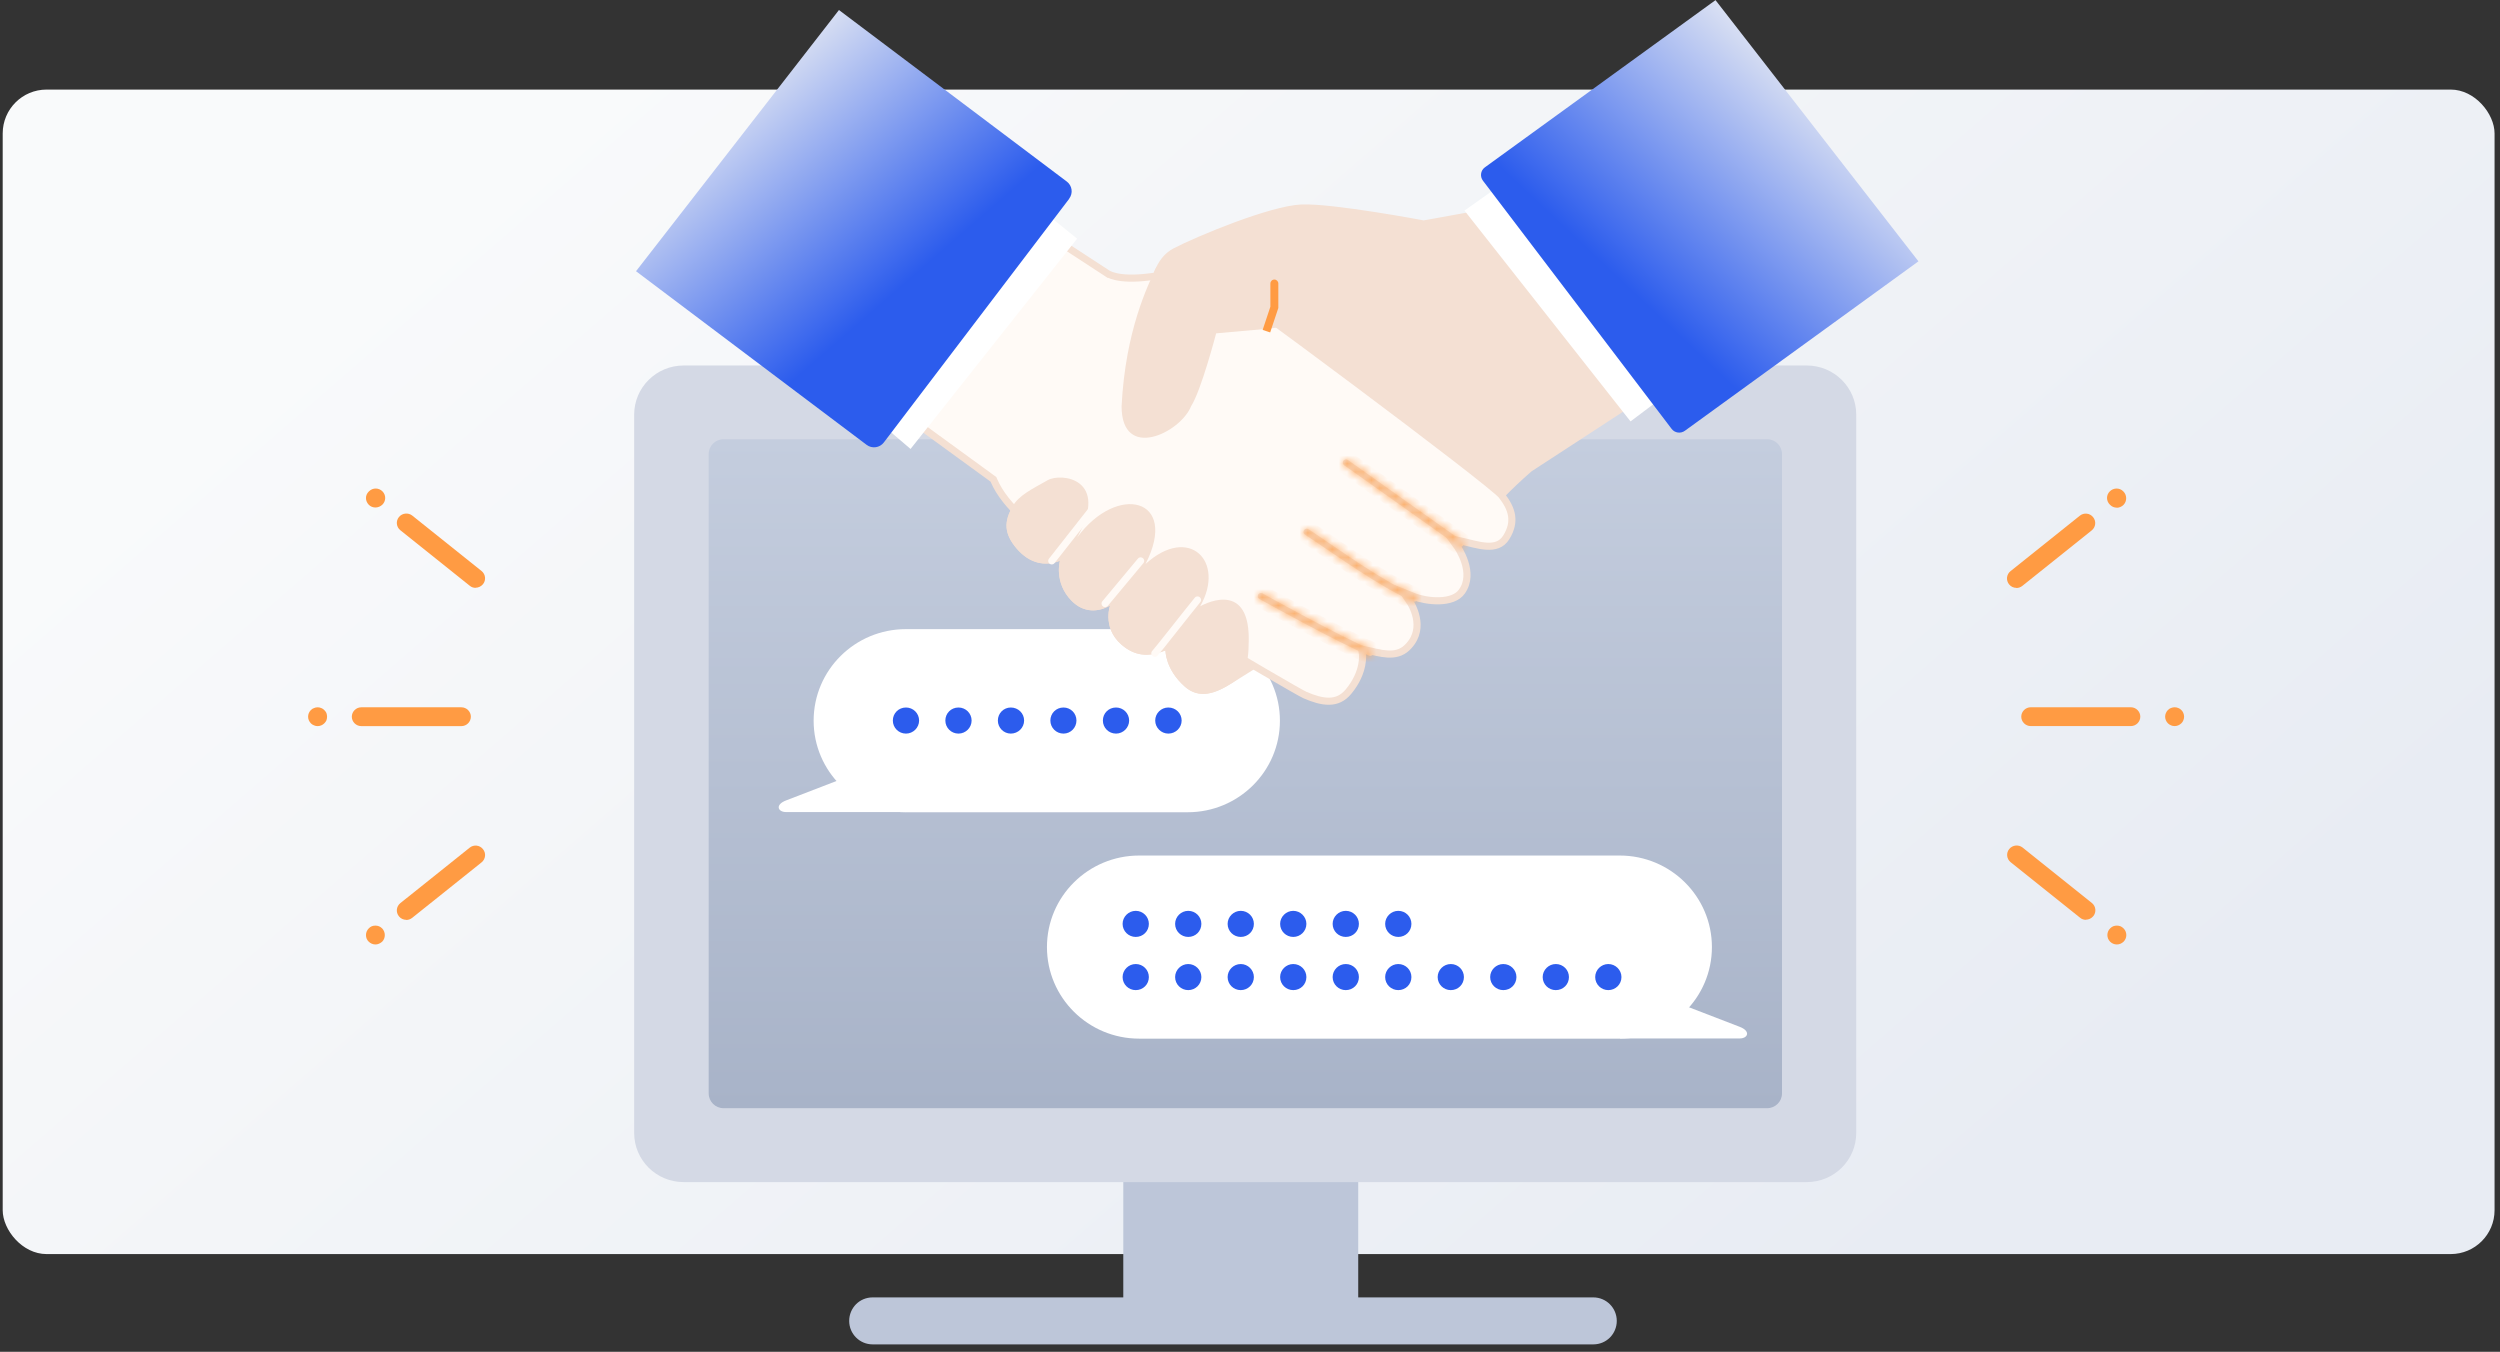 <?xml version="1.0" encoding="UTF-8"?>
<svg id="_レイヤー_1" data-name="レイヤー_1" xmlns="http://www.w3.org/2000/svg" width="307" height="166" version="1.1" xmlns:xlink="http://www.w3.org/1999/xlink" viewBox="0 0 307 166">
  <rect x="0" y="0" width="307" height="166" fill="#333333" stroke="none"/>
  <!-- Generator: Adobe Illustrator 29.8.3, SVG Export Plug-In . SVG Version: 2.1.1 Build 3)  -->
  <defs>
    <style>
      .st0 {
        mask: url(#mask-1);
      }

      .st1 {
        fill: #fea75a;
      }

      .st2 {
        fill: #bdc6d9;
      }

      .st3 {
        fill: #fffaf6;
      }

      .st3, .st4, .st5 {
        stroke-width: .873px;
      }

      .st3, .st5 {
        stroke: #f4e0d3;
      }

      .st6 {
        fill: #fff;
      }

      .st7 {
        mask: url(#mask);
      }

      .st8 {
        fill: url(#_名称未設定グラデーション_2);
      }

      .st4 {
        fill: none;
        stroke: #fffaf6;
        stroke-linecap: round;
      }

      .st9, .st5 {
        fill: #f4e0d3;
      }

      .st10 {
        mask: url(#mask-2);
      }

      .st11 {
        fill: #2c5ced;
      }

      .st12 {
        fill: url(#_名称未設定グラデーション);
      }

      .st13 {
        fill: url(#_名称未設定グラデーション_4);
      }

      .st14 {
        fill: url(#_名称未設定グラデーション_3);
      }

      .st15 {
        fill: #d4d9e5;
      }

      .st16 {
        fill: #ff9b43;
      }
    </style>
    <linearGradient id="_名称未設定グラデーション" data-name="名称未設定グラデーション" x1="224.12" y1="3.936" x2="82.544" y2="167.064" gradientTransform="translate(0 168) scale(1 -1)" gradientUnits="userSpaceOnUse">
      <stop offset="0" stop-color="#e8ecf3"/>
      <stop offset="1" stop-color="#f9fafb"/>
    </linearGradient>
    <linearGradient id="_名称未設定グラデーション_2" data-name="名称未設定グラデーション 2" x1="152.928" y1="114.062" x2="152.928" y2="31.913" gradientTransform="translate(0 168) scale(1 -1)" gradientUnits="userSpaceOnUse">
      <stop offset="0" stop-color="#c4cdde"/>
      <stop offset="1" stop-color="#a8b3c8"/>
    </linearGradient>
    <linearGradient id="_名称未設定グラデーション_3" data-name="名称未設定グラデーション 3" x1="200.223" y1="132.408" x2="223.685" y2="157.335" gradientTransform="translate(0 168) scale(1 -1)" gradientUnits="userSpaceOnUse">
      <stop offset="0" stop-color="#2c5ced"/>
      <stop offset="1" stop-color="#e0e5f3"/>
    </linearGradient>
    <linearGradient id="_名称未設定グラデーション_4" data-name="名称未設定グラデーション 4" x1="110.873" y1="132.954" x2="89.595" y2="157.431" gradientTransform="translate(0 168) scale(1 -1)" gradientUnits="userSpaceOnUse">
      <stop offset="0" stop-color="#2c5ced"/>
      <stop offset="1" stop-color="#e0e5f3"/>
    </linearGradient>
    <mask id="mask" x="153.474" y="71.845" width="16.161" height="9.665" maskUnits="userSpaceOnUse">
      <g id="path-36-inside-1_16208_7037">
        <path class="st6" d="M168.274,80.535s-.095,0-.158-.032c-3.753-1.557-13.058-6.716-13.47-6.952-.19-.11-.253-.346-.142-.535.111-.189.348-.252.538-.142.095.063,9.685,5.379,13.375,6.905.205.079.3.315.205.519-.063.157-.205.236-.364.236h.016Z"/>
      </g>
    </mask>
    <mask id="mask-1" x="159.089" y="63.947" width="15.938" height="10.917" maskUnits="userSpaceOnUse">
      <g id="path-38-inside-2_16208_7037">
        <path class="st6" d="M173.626,73.872s-.111,0-.158-.031c-4.133-1.841-9.297-5.592-12.369-7.622l-.855-.566c-.174-.126-.238-.362-.111-.551.127-.189.364-.236.554-.11l.871.582c3.04,2.029,8.173,5.749,12.258,7.559.206.094.285.315.206.519-.063.142-.206.236-.364.236l-.032-.016Z"/>
      </g>
    </mask>
    <mask id="mask-2" x="163.914" y="55.438" width="16.79" height="12.704" maskUnits="userSpaceOnUse">
      <g id="path-40-inside-3_16208_7037">
        <path class="st6" d="M179.34,67.166c-.08,0-.159-.016-.238-.079l-14.045-9.958c-.174-.126-.221-.378-.095-.55.127-.173.38-.22.554-.094l14.045,9.958c.174.126.222.378.095.551-.079.11-.206.157-.316.157v.016Z"/>
      </g>
    </mask>
  </defs>
  <rect class="st12" x=".332" y="11" width="306" height="143" rx="5.385" ry="5.385"/>
  <path class="st2" d="M198.54,162.21c0,.79-.32,1.51-.84,2.04-.52.52-1.24.84-2.04.84h-88.5c-1.59,0-2.88-1.29-2.88-2.88,0-.8.32-1.52.84-2.05.52-.52,1.24-.84,2.04-.84h30.78v-24.05h28.85v24.05h28.87c1.59,0,2.88,1.29,2.88,2.89Z"/>
  <path class="st15" d="M89.224,145.162h132.64c3.375,0,6.083-2.712,6.083-6.043V50.926c0-3.353-2.73-6.043-6.083-6.043H83.958c-3.374,0-6.083,2.712-6.083,6.043v88.193c0,3.353,2.73,6.043,6.083,6.043h132.64"/>
  <path class="st8" d="M217.002,53.938H88.854c-1.009,0-1.827.813-1.827,1.815v78.519c0,1.003.818,1.815,1.827,1.815h128.148c1.009,0,1.827-.812,1.827-1.815V55.753c0-1.002-.818-1.815-1.827-1.815Z"/>
  <path class="st6" d="M145.847,77.258h-34.606c-6.255,0-11.327,5.034-11.327,11.243s5.072,11.243,11.327,11.243h34.606c6.256,0,11.327-5.034,11.327-11.243s-5.071-11.243-11.327-11.243Z"/>
  <path class="st6" d="M110.612,92.867s-12.187,4.698-14.079,5.424c-1.397.534-1.01,1.431,0,1.431h14.703l-.645-6.855h.021Z"/>
  <path class="st6" d="M198.895,105.059h-59.001c-6.256,0-11.328,5.033-11.328,11.243s5.072,11.243,11.328,11.243h59.001c6.256,0,11.328-5.034,11.328-11.243s-5.072-11.243-11.328-11.243Z"/>
  <path class="st6" d="M199.553,120.668s12.187,4.698,14.079,5.424c1.397.534,1.01,1.431,0,1.431h-14.702l.645-6.855h-.022Z"/>
  <path class="st11" d="M141.86,88.484c0-.897.731-1.602,1.612-1.602.903,0,1.634.705,1.634,1.602,0,.875-.731,1.602-1.634,1.602-.881,0-1.612-.726-1.612-1.602ZM135.434,88.484c0-.897.709-1.602,1.612-1.602.881,0,1.612.705,1.612,1.602,0,.875-.731,1.602-1.612,1.602-.903,0-1.612-.726-1.612-1.602ZM128.985,88.484c0-.897.71-1.602,1.612-1.602.882,0,1.591.705,1.591,1.602,0,.875-.709,1.602-1.591,1.602-.902,0-1.612-.726-1.612-1.602ZM122.537,88.484c0-.897.709-1.602,1.591-1.602.902,0,1.633.705,1.633,1.602,0,.875-.731,1.602-1.633,1.602-.882,0-1.591-.726-1.591-1.602ZM116.089,88.484c0-.897.709-1.602,1.612-1.602.881,0,1.612.705,1.612,1.602,0,.875-.731,1.602-1.612,1.602-.903,0-1.612-.726-1.612-1.602ZM109.641,88.484c0-.897.709-1.602,1.612-1.602.881,0,1.612.705,1.612,1.602,0,.875-.731,1.602-1.612,1.602-.903,0-1.612-.726-1.612-1.602Z"/>
  <path class="st11" d="M170.097,113.453c0-.875.731-1.601,1.612-1.601.903,0,1.612.726,1.612,1.601,0,.897-.709,1.602-1.612,1.602-.881,0-1.612-.705-1.612-1.602ZM163.648,113.453c0-.875.731-1.601,1.613-1.601.902,0,1.612.726,1.612,1.601,0,.897-.71,1.602-1.612,1.602-.882,0-1.613-.705-1.613-1.602ZM157.2,113.453c0-.875.731-1.601,1.612-1.601.882,0,1.612.726,1.612,1.601,0,.897-.73,1.602-1.612,1.602-.881,0-1.612-.705-1.612-1.602ZM150.752,113.453c0-.875.731-1.601,1.612-1.601.903,0,1.612.726,1.612,1.601,0,.897-.709,1.602-1.612,1.602-.881,0-1.612-.705-1.612-1.602ZM144.304,113.453c0-.875.731-1.601,1.612-1.601.903,0,1.612.726,1.612,1.601,0,.897-.709,1.602-1.612,1.602-.881,0-1.612-.705-1.612-1.602ZM137.855,113.453c0-.875.731-1.601,1.613-1.601.902,0,1.612.726,1.612,1.601,0,.897-.71,1.602-1.612,1.602-.882,0-1.613-.705-1.613-1.602Z"/>
  <path class="st11" d="M195.89,119.984c0-.875.73-1.601,1.612-1.601.881,0,1.612.726,1.612,1.601,0,.897-.731,1.602-1.612,1.602-.882,0-1.612-.705-1.612-1.602ZM189.441,119.984c0-.875.731-1.601,1.612-1.601.903,0,1.613.726,1.613,1.601,0,.897-.71,1.602-1.613,1.602-.881,0-1.612-.705-1.612-1.602ZM182.993,119.984c0-.875.731-1.601,1.612-1.601.903,0,1.612.726,1.612,1.601,0,.897-.709,1.602-1.612,1.602-.881,0-1.612-.705-1.612-1.602ZM176.545,119.984c0-.875.731-1.601,1.612-1.601.903,0,1.612.726,1.612,1.601,0,.897-.709,1.602-1.612,1.602-.881,0-1.612-.705-1.612-1.602ZM170.097,119.984c0-.875.73-1.601,1.612-1.601.903,0,1.612.726,1.612,1.601,0,.897-.709,1.602-1.612,1.602-.882,0-1.612-.705-1.612-1.602ZM163.648,119.984c0-.875.731-1.601,1.613-1.601.902,0,1.612.726,1.612,1.601,0,.897-.71,1.602-1.612,1.602-.882,0-1.613-.705-1.613-1.602ZM157.2,119.984c0-.875.731-1.601,1.612-1.601.903,0,1.612.726,1.612,1.601,0,.897-.709,1.602-1.612,1.602-.881,0-1.612-.705-1.612-1.602ZM150.752,119.984c0-.875.731-1.601,1.612-1.601s1.612.726,1.612,1.601c0,.897-.731,1.602-1.612,1.602s-1.612-.705-1.612-1.602ZM144.304,119.984c0-.875.731-1.601,1.612-1.601s1.612.726,1.612,1.601c0,.897-.731,1.602-1.612,1.602s-1.612-.705-1.612-1.602ZM137.855,119.984c0-.875.731-1.601,1.613-1.601.902,0,1.612.726,1.612,1.601,0,.897-.71,1.602-1.612,1.602-.882,0-1.613-.705-1.613-1.602Z"/>
  <path class="st16" d="M56.658,89.168h-12.291c-.636,0-1.164-.524-1.164-1.156s.528-1.156,1.164-1.156h12.291c.636,0,1.164.524,1.164,1.156s-.528,1.156-1.164,1.156Z"/>
  <path class="st16" d="M39,89.168c-.155,0-.295-.031-.435-.092-.155-.062-.279-.139-.388-.247-.217-.231-.342-.509-.342-.817s.124-.601.342-.817c.109-.108.233-.201.388-.247.279-.123.605-.123.885,0,.14.046.264.139.372.247.109.108.202.231.264.37.047.139.078.293.078.447,0,.154-.031.308-.078.447-.062.139-.155.262-.264.37-.217.216-.512.339-.823.339Z"/>
  <path class="st16" d="M58.409,72.188c-.264,0-.512-.077-.729-.262l-8.52-6.815c-.497-.401-.574-1.125-.171-1.619.404-.493,1.133-.571,1.629-.185l8.52,6.815c.497.401.574,1.126.171,1.619-.233.278-.574.432-.9.432v.015Z"/>
  <path class="st16" d="M46.107,62.322c-.295,0-.605-.108-.823-.339-.45-.463-.466-1.172,0-1.619l.047-.046c.466-.447,1.195-.432,1.645.031.45.463.434,1.187-.031,1.634-.233.216-.543.339-.838.339Z"/>
  <path class="st16" d="M49.889,112.957c-.341,0-.683-.154-.9-.432-.404-.493-.326-1.218.171-1.619l8.52-6.814c.497-.401,1.226-.324,1.63.185.404.493.326,1.218-.171,1.619l-8.52,6.814c-.217.17-.466.263-.729.263v-.016Z"/>
  <path class="st16" d="M46.105,115.981c-.155,0-.31-.031-.45-.093-.14-.062-.264-.139-.372-.247-.233-.215-.341-.508-.341-.817,0-.308.124-.601.341-.817.093-.108.233-.2.372-.262.279-.108.605-.108.885,0,.14.062.279.154.388.262.202.216.326.509.326.817,0,.309-.109.602-.326.817-.124.108-.248.185-.388.247-.14.062-.279.093-.435.093Z"/>
  <path class="st16" d="M261.666,89.164h-12.291c-.636,0-1.164-.524-1.164-1.156s.528-1.156,1.164-1.156h12.291c.636,0,1.164.524,1.164,1.156s-.528,1.156-1.164,1.156Z"/>
  <path class="st16" d="M267.043,89.164c-.311,0-.59-.123-.823-.339-.108-.108-.186-.231-.248-.37-.062-.139-.093-.293-.093-.447,0-.154.031-.308.093-.447.062-.139.14-.262.248-.37.109-.108.233-.201.373-.247.295-.123.621-.123.9,0,.14.046.264.139.372.247.109.108.202.231.249.37.062.139.093.293.093.447,0,.154-.031.308-.093.447-.047.139-.14.262-.249.37-.108.108-.232.185-.372.247-.14.062-.295.092-.45.092Z"/>
  <path class="st16" d="M247.616,72.192c-.342,0-.683-.154-.9-.432-.404-.493-.326-1.218.17-1.619l8.52-6.815c.497-.401,1.226-.324,1.63.185.403.493.326,1.218-.171,1.619l-8.52,6.815c-.217.17-.465.262-.729.262v-.015Z"/>
  <path class="st16" d="M259.914,62.338c-.279,0-.559-.108-.776-.324l-.047-.046c-.465-.447-.465-1.187,0-1.634.45-.447,1.195-.463,1.645,0,.466.447.482,1.203.031,1.665-.232.231-.543.355-.838.355l-.015-.015Z"/>
  <path class="st16" d="M256.155,112.953c-.263,0-.512-.077-.729-.262l-8.52-6.815c-.497-.4-.574-1.125-.171-1.618.404-.494,1.133-.571,1.63-.186l8.52,6.815c.496.401.574,1.126.17,1.619-.232.278-.574.432-.9.432v.015Z"/>
  <path class="st16" d="M259.949,115.981c-.31,0-.605-.124-.822-.34-.218-.215-.342-.508-.342-.817,0-.308.124-.601.342-.817.108-.108.232-.2.372-.262.295-.108.605-.108.9,0,.14.062.264.154.373.262.217.216.341.509.341.817,0,.309-.124.602-.341.817-.109.108-.233.185-.373.247-.14.062-.295.093-.45.093Z"/>
  <path class="st5" d="M130.575,68.991l.238-.843-.817.318c-.824.322-1.654.399-2.454.196-.8-.203-1.602-.696-2.354-1.569-.762-.887-1.096-1.639-1.144-2.354-.048-.719.189-1.473.711-2.373l.001-.003c.027-.048.107-.159.253-.344.14-.177.327-.404.555-.674.457-.539,1.074-1.244,1.798-2.062,1.449-1.636,3.326-3.718,5.219-5.821,1.892-2.103,3.802-4.228,5.315-5.947.756-.86,1.414-1.62,1.922-2.227.501-.598.876-1.069,1.046-1.339l.002-.002c.199-.318.306-.741.372-1.19.068-.458.099-.994.117-1.569.037-1.172.02-2.504.111-3.881.09-1.367.284-2.714.726-3.856.44-1.134,1.114-2.041,2.154-2.579l.001-.001c1.372-.713,4.307-2.01,7.382-3.148,3.095-1.145,6.254-2.101,8.104-2.178,1.878-.077,5.586.403,8.869.914,1.632.254,3.144.512,4.248.708.552.098,1.002.18,1.314.237.155.029.277.051.359.066.041.008.073.014.094.018.01.002.018.003.023.004.003 0.0.005.002.006.002h.002l.08.015.079-.014,7.991-1.447,16.827,23.719-11.896,7.752-.026.017-.023.02c-2.716,2.371-4.297,4.146-5.662,5.599-1.359,1.447-2.499,2.57-4.36,3.691h-.001c-2.535,1.53-25.329,15.795-26.707,16.671l-.001.001c-.993.634-1.935,1.094-2.816,1.224-.8.118-1.565-.035-2.306-.629l-.148-.124c-1.147-1.019-1.699-2.063-1.967-2.84-.135-.39-.198-.715-.228-.938-.015-.111-.022-.197-.024-.253-.002-.028-.002-.048-.002-.06l-.001-.012.013-.652-.607.236c-1.424.554-2.849.847-4.432-.225-1.431-.975-1.866-2.162-1.959-3.099-.047-.475-.007-.891.046-1.188.026-.148.056-.266.077-.344.011-.039.021-.068.027-.086.003-.009.004-.015.006-.019l.001-.002.411-1.135-1.042.608c-.623.364-1.338.58-2.057.536-.709-.043-1.453-.339-2.148-1.052l-.001-.001c-1.003-1.026-1.328-2.148-1.406-3.017-.038-.436-.014-.808.019-1.068.016-.13.036-.231.05-.298.007-.034.012-.059.016-.074.002-.007.003-.013.004-.016v-.002Z"/>
  <path class="st3" d="M135.883,33.51c.003.002.006.005.01.008.016.012.037.027.063.044.052.034.125.076.222.123.193.093.479.202.884.291.811.178,2.099.28,4.081.029,1.954-.248,3.468-.447,4.683-.498,1.216-.051,2.07.052,2.725.363.057.027.245.144.581.371.322.218.753.518,1.279.891,1.052.745,2.475,1.773,4.146,2.993,3.341,2.439,7.669,5.644,11.992,8.878,4.323,3.234,8.639,6.498,11.955,9.059,1.658,1.28,3.065,2.383,4.097,3.218.516.417.937.765,1.247,1.034.323.28.494.447.545.513l.001.001c.65.831,1.09,1.637,1.223,2.466.131.814-.026,1.697-.657,2.709-.563.895-1.409,1.128-2.424,1.067-.513-.03-1.051-.137-1.592-.265-.521-.123-1.085-.277-1.559-.377l-1.107-.233.663.917h.001c.001.001.002.003.003.006.004.005.01.013.018.024.015.022.039.057.068.102.059.091.143.227.239.398.191.343.427.824.606,1.379.361,1.121.469,2.465-.359,3.623l-.001.002c-.543.767-1.588,1.097-2.785,1.13-1.18.032-2.381-.231-3.063-.503l-1.333-.533.811,1.184v.001h0c.001.001.002.003.003.005.004.005.009.013.016.024.014.022.036.057.064.103.054.092.131.229.215.401.169.347.365.833.478,1.392.21,1.039.135,2.314-.928,3.469l-.225.229c-.686.646-1.496.811-2.361.766-.895-.048-1.753-.309-2.582-.478l-.612-.125.093.618c0,.002.001.006.002.012.001.013.003.034.005.062.005.058.009.148.009.266,0,.235-.021.58-.105,1.003-.168.845-.587,2.009-1.609,3.243l-.001.001c-.7.853-1.499,1.175-2.374,1.192-.902.018-1.908-.288-2.987-.758h.001c-.163-.073-.723-.38-1.617-.89-.882-.502-2.064-1.186-3.447-1.995-2.768-1.617-6.341-3.732-9.939-5.883-3.598-2.151-7.221-4.34-10.088-6.106-2.883-1.776-4.964-3.103-5.512-3.546-1.173-.947-2.697-2.065-4.136-3.404-1.437-1.337-2.743-2.854-3.468-4.554l-.047-.11-.098-.071-11.084-8.066,16.052-23.096,9.019,5.882Z"/>
  <path class="st6" d="M187.135,20.691l-7.299,5.168,20.392,25.889,10.485-7.888-23.578-23.17Z"/>
  <path class="st6" d="M105.027,49.329l6.787,5.804,20.457-25.825-10.197-8.238-17.047,28.259Z"/>
  <path class="st14" d="M182.102,22.185l23.177,30.485c.385.509,1.121.604,1.633.223l28.674-20.802L210.664.016l-28.338,20.547c-.512.382-.608,1.113-.224,1.622Z"/>
  <path class="st13" d="M131.308,24.395l-22.778,29.944c-.496.652-1.44.795-2.112.286l-28.316-21.32L103.024,1.23l27.98,21.066c.656.493.8,1.431.288,2.099h.016Z"/>
  <path class="st9" d="M153.349,78.434c0,3.88-.704,4.564-2.065,5.439-2.017,1.288-4.018,2.004-5.794.429-2.417-2.147-2.369-4.437-2.369-4.437-1.473.573-3.074.922-4.834-.27-3.106-2.115-1.969-5.248-1.969-5.248-1.361.795-3.201.986-4.738-.588-2.177-2.226-1.425-4.898-1.425-4.898-1.792.7-3.697.366-5.298-1.495-1.601-1.861-1.569-3.355-.48-5.232.736-1.288,2.321-2.067,4.306-3.18,1.632-.906,7.635-.207,3.601,7.045,4.85-6.663,12.565-4.914,8.388,3.26,5.346-4.866,9.86-.318,6.706,5.2,0,0,5.971-3.514,5.971,3.991v-.016Z"/>
  <path class="st4" d="M135.704,74.116l4.366-5.239M129.156,68.877l4.802-6.112"/>
  <path class="st9" d="M141.844,33.093c-.832,1.94-3.633,7.379-4.114,16.793.001,6.765,7.216,3.273,8.535,0,1.248-1.94,3.077-8.951,3.077-8.951l6.604-.591s9.78-.938,3.729-6.615c-6.05-5.677-16.999-2.576-17.831-.636Z"/>
  <path class="st4" d="M141.816,80.224c.35-.349,3.929-4.947,5.239-6.548"/>
  <path class="st16" d="M156.979,34.816c0-.269-.219-.488-.488-.488s-.488.218-.488.488h.976ZM156.491,37.742l.463.154.025-.075v-.079h-.488ZM156.491,34.816h-.488v2.926h.976v-2.926h-.488ZM156.491,37.742l-.463-.154-.975,2.926.463.154.462.154.976-2.926-.463-.154Z"/>
  <path class="st9" d="M168.274,80.535s-.095,0-.158-.032c-3.753-1.557-13.058-6.716-13.47-6.952-.19-.11-.253-.346-.142-.535.111-.189.348-.252.538-.142.095.063,9.685,5.379,13.375,6.905.205.079.3.315.205.519-.063.157-.205.236-.364.236h.016Z"/>
  <g class="st7">
    <path class="st1" d="M168.274,80.535v.975-1.951.975ZM168.116,80.503l.434-.873-.03-.015-.031-.013-.373.901ZM154.646,73.551l-.489.844.004.002.485-.846ZM155.042,72.874l.539-.813-.025-.016-.025-.015-.489.844ZM168.417,79.78l-.373.901.012.005.012.005.349-.911ZM168.622,80.299l-.884-.411-.011.023-.009.024.904.364ZM168.274,80.535v-.975h.009c.003,0,.006,0,.009 0.0.005,0,.01 0.0.015.001.008 0.0.019.001.032.003.004.001.094.009.211.067l-.434.873-.434.874c.179.089.349.114.416.122.045.005.083.008.112.01.014.001.027.001.038.001.005 0.0.01 0.0.014 0.0.003,0,.005,0,.007,0h.005v-.975ZM168.116,80.503l.373-.901c-3.685-1.53-12.937-6.656-13.358-6.898l-.485.846-.485.846c.403.231,9.761,5.422,13.581,7.007l.374-.901ZM154.646,73.551l.489-.844c.272.158.376.519.21.803l-.841-.494-.841-.494c-.388.661-.158,1.494.494,1.873l.489-.844ZM154.504,73.016l.841.494c-.161.273-.517.368-.792.208l.489-.844.489-.844c-.655-.38-1.486-.159-1.868.492l.841.494ZM155.042,72.874l-.538.813c.045.03.14.083.187.109.078.044.189.105.329.183.28.155.678.375,1.165.641.972.532,2.299,1.252,3.738,2.018,2.862,1.523,6.224,3.257,8.121,4.041l.373-.901.372-.901c-1.793-.742-5.07-2.428-7.949-3.961-1.432-.762-2.751-1.478-3.719-2.008-.483-.265-.879-.483-1.155-.636-.139-.077-.247-.137-.322-.179-.106-.059-.097-.056-.063-.033l-.539.813ZM168.417,79.78l-.349.911c-.333-.127-.468-.505-.33-.803l.884.411.885.411c.328-.706.003-1.556-.742-1.841l-.348.911ZM168.622,80.299l-.904-.364c.045-.112.129-.217.243-.287.109-.067.216-.088.297-.088v1.951c.495,0,1.035-.266,1.269-.847l-.905-.364ZM168.258,80.535v.975h.016v-1.951h-.016v.975Z"/>
  </g>
  <path class="st9" d="M173.626,73.872s-.111,0-.158-.031c-4.133-1.841-9.297-5.592-12.369-7.622l-.855-.566c-.174-.126-.238-.362-.111-.551.127-.189.364-.236.554-.11l.871.582c3.04,2.029,8.173,5.749,12.258,7.559.206.094.285.315.206.519-.063.142-.206.236-.364.236l-.032-.016Z"/>
  <g class="st0">
    <path class="st1" d="M173.626,73.872l.434-.873-.205-.102h-.229s0,.975,0,.975ZM173.468,73.841l.538-.813-.067-.045-.074-.033-.397.891ZM161.099,66.219l-.539.813.001.001.538-.814ZM160.244,65.653l-.571.79.016.012.016.011.539-.813ZM160.687,64.992l.542-.811-.003-.002-.539.813ZM161.558,65.574l-.542.811.001 0.0.541-.811ZM173.816,73.133l.407-.887-.012-.005-.395.892ZM174.022,73.652l.89.398.011-.023.009-.023-.91-.352ZM173.658,73.888l-.434.873.205.102h.229v-.975ZM173.626,73.872v-.975h.001c.001,0,.001,0,.001,0h.006c.002,0,.005,0,.007,0,.003 0.0.007 0.0.01 0.0.006 0.0.015.001.027.002.01.001.039.005.079.015.029.007.132.035.249.113l-.538.813-.539.813c.238.157.492.179.523.183.046.005.085.008.113.009.014.001.027.001.037.001.005,0,.01,0,.014 0h.01v-.975ZM173.468,73.841l.397-.891c-4.035-1.797-9.085-5.467-12.229-7.544l-.537.814-.538.814c3,1.982,8.28,5.815,12.51,7.699l.397-.891ZM161.099,66.219l.538-.813-.855-.566-.538.813-.539.813.855.566.539-.813ZM160.244,65.653l.571-.79c.191.138.334.476.128.783l-.81-.543-.81-.543c-.46.685-.189,1.495.35,1.885l.571-.79ZM160.133,65.102l.81.543c-.077.114-.206.208-.367.24-.16.032-.314-.006-.427-.081l.538-.813.539-.813c-.635-.421-1.476-.256-1.903.38l.81.543ZM160.687,64.992l-.542.811.871.582.542-.811.542-.811-.871-.582-.542.811ZM161.558,65.574l-.541.811c2.974,1.986,8.218,5.785,12.404,7.639l.395-.892.395-.892c-3.984-1.764-9.006-5.405-12.111-7.478l-.542.811ZM173.816,73.133l-.406.886c-.124-.057-.236-.168-.294-.317-.056-.145-.047-.29-.003-.402l.909.352.91.352c.253-.655-.006-1.435-.709-1.758l-.407.887ZM174.022,73.652l-.89-.398c.092-.206.295-.341.526-.341v1.951c.547,0,1.036-.324,1.254-.813l-.89-.398ZM173.658,73.888l.434-.874-.032-.016-.434.873-.434.874.032.016.434-.873Z"/>
  </g>
  <path class="st9" d="M179.34,67.166c-.08,0-.159-.016-.238-.079l-14.045-9.958c-.174-.126-.221-.378-.095-.55.127-.173.38-.22.554-.094l14.045,9.958c.174.126.222.378.095.551-.079.11-.206.157-.316.157v.016Z"/>
  <g class="st10">
    <path class="st1" d="M179.34,67.166v.975h.975v-.975h-.975ZM179.102,67.088l.607-.763-.021-.017-.022-.015-.564.796ZM165.057,57.13l-.571.791.007.005.564-.796ZM165.516,56.485l-.571.79.007.005.564-.796ZM179.561,66.443l.571-.791-.007-.005-.564.796ZM179.656,66.993l-.787-.576-.005.007.792.569ZM179.34,67.151v-.975h-.976v.975h.976ZM179.34,67.166v-.975c.024,0,.084.002.159.025.08.024.152.062.21.108l-.607.763-.607.763c.298.237.613.29.845.29v-.975ZM179.102,67.088l.564-.796-14.045-9.958-.564.796-.564.796,14.045,9.958.564-.796ZM165.057,57.13l.571-.79c.236.17.335.524.121.816l-.787-.576-.787-.576c-.467.638-.273,1.495.311,1.917l.571-.791ZM164.962,56.58l.787.576c-.171.234-.518.326-.804.12l.571-.79.572-.791c-.634-.458-1.488-.272-1.913.309l.787.576ZM165.516,56.485l-.564.796,14.045,9.958.564-.796.564-.796-14.045-9.958-.564.796ZM179.561,66.443l-.571.79c-.235-.17-.334-.524-.121-.816l.787.576.787.576c.467-.638.273-1.495-.311-1.917l-.571.79ZM179.656,66.993l-.792-.569c.138-.192.336-.249.476-.249v1.951c.361,0,.812-.151,1.108-.563l-.792-.569ZM179.34,67.151h-.976v.016h1.951v-.016h-.975Z"/>
  </g>
</svg>